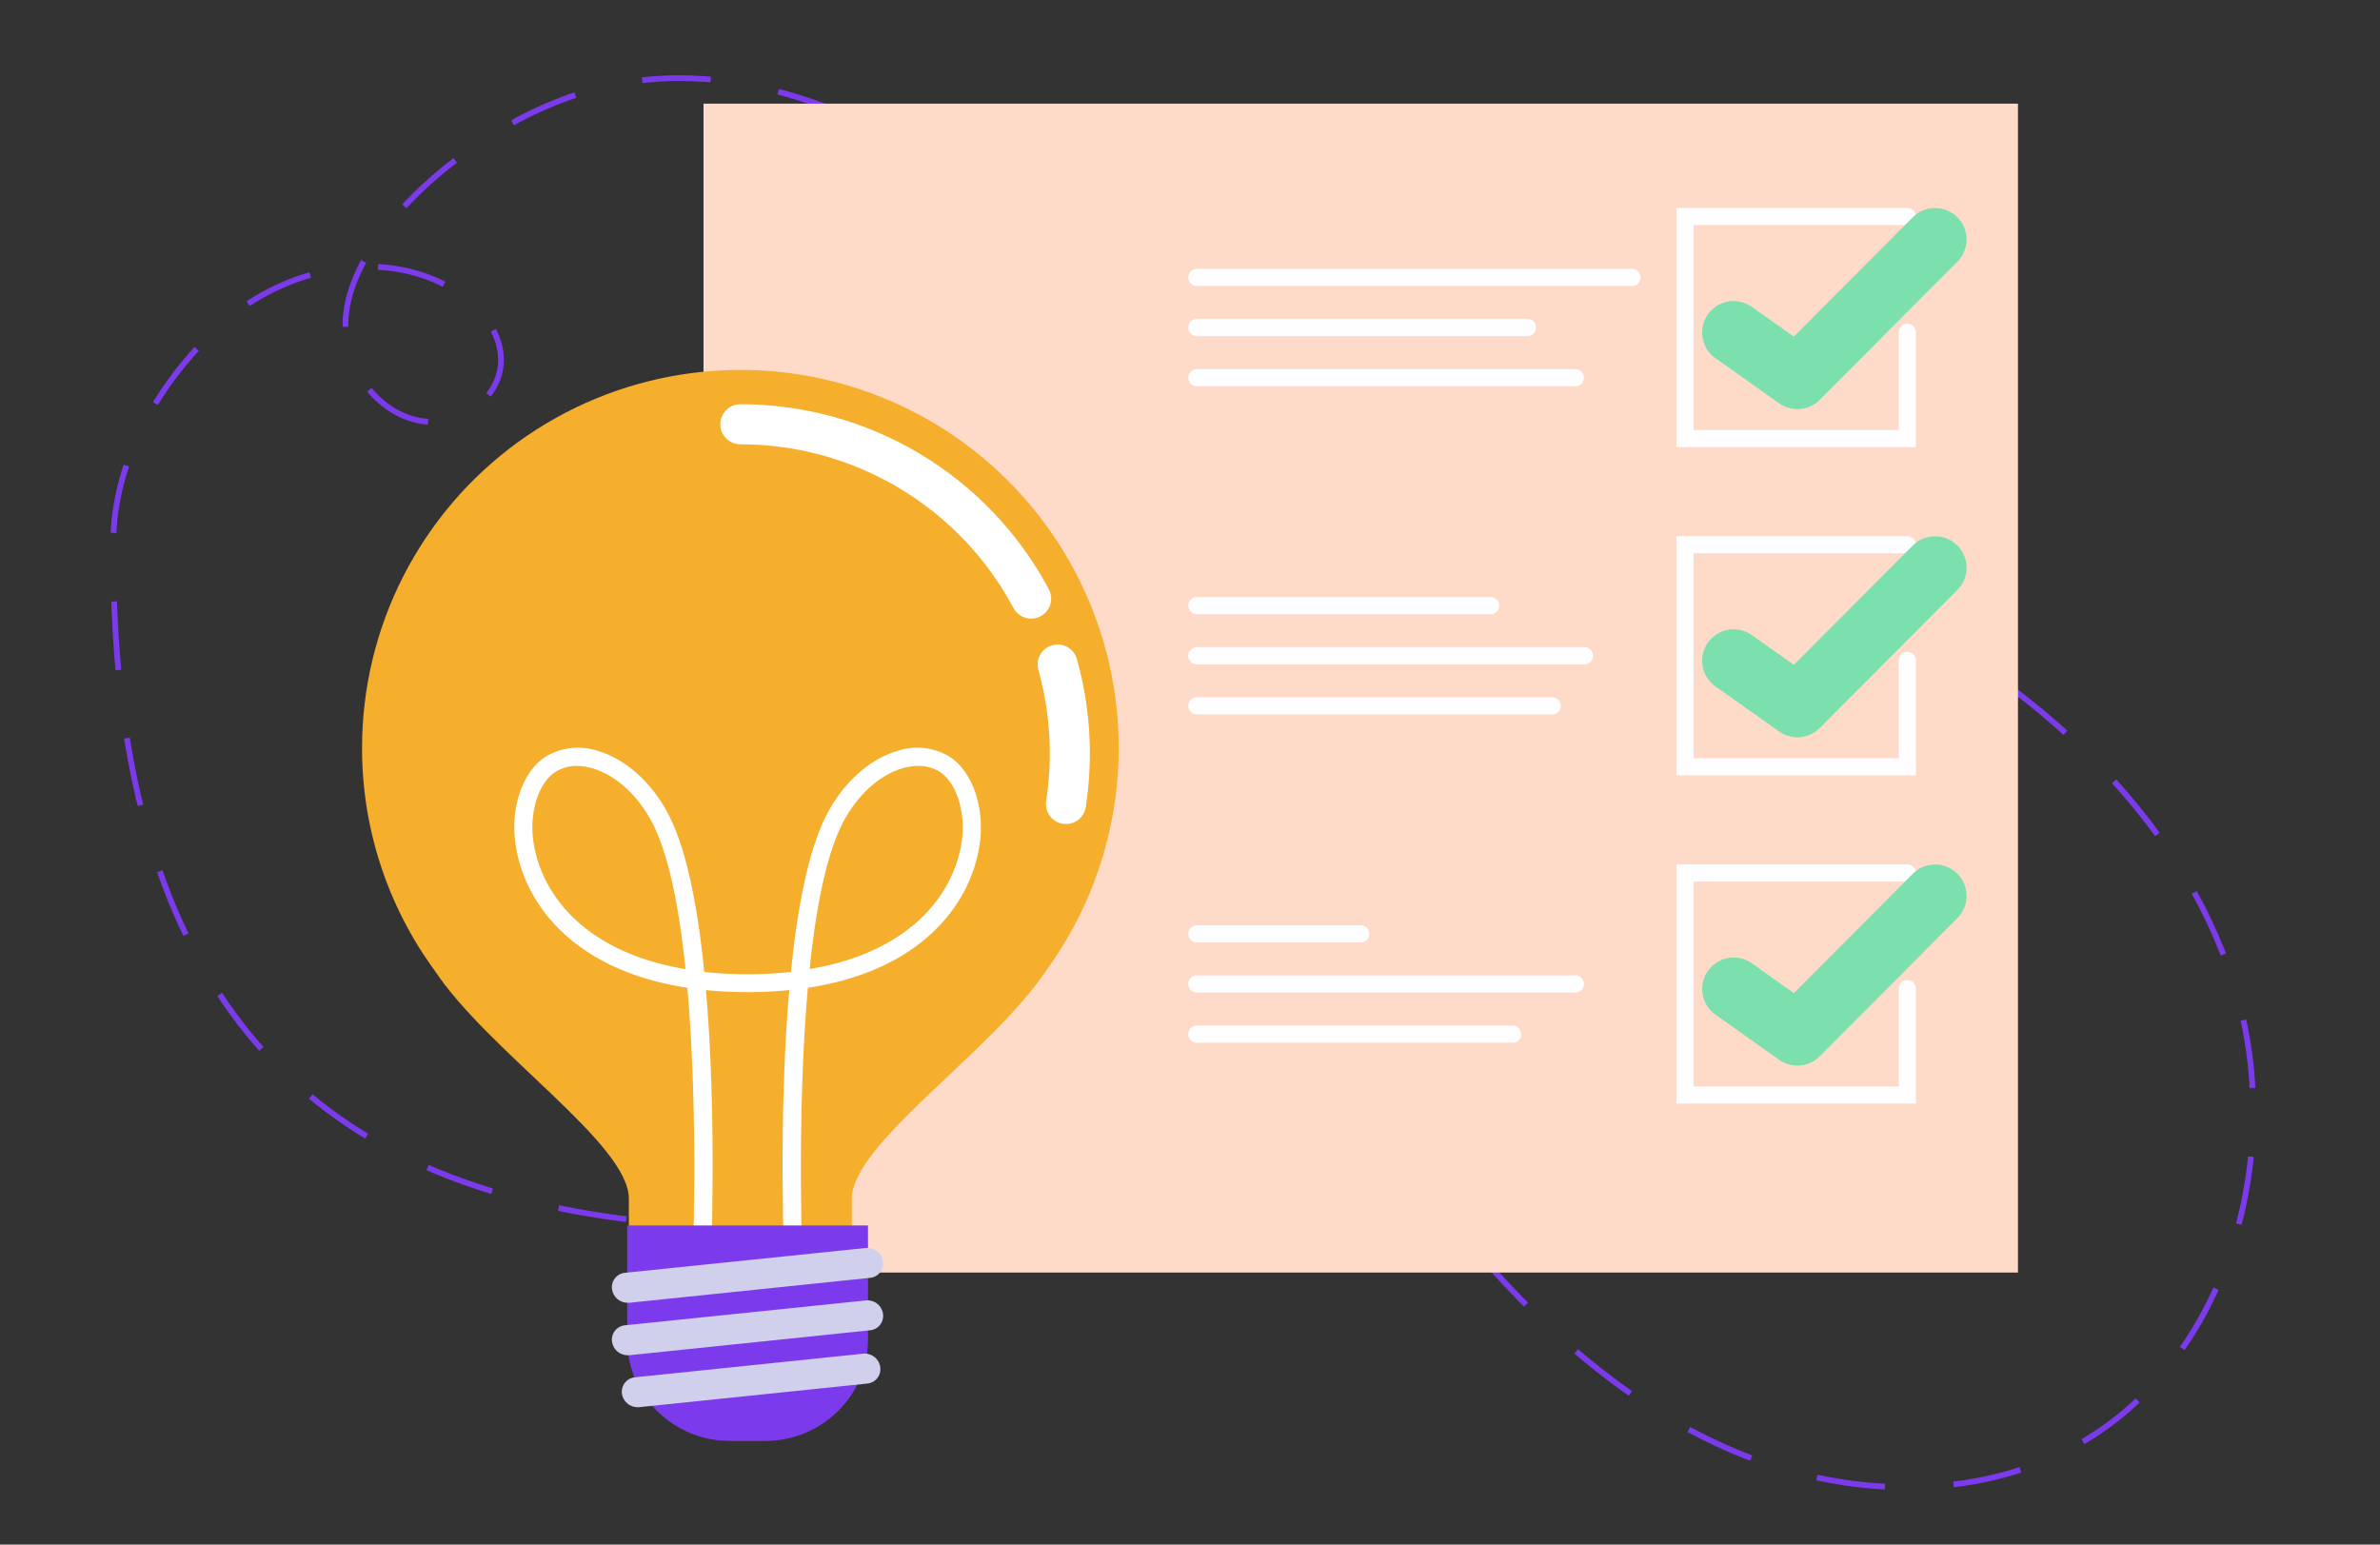 <svg width="416" height="270" viewBox="0 0 416 270" fill="none" xmlns="http://www.w3.org/2000/svg">
    <rect x="0" y="0" width="416" height="270" fill="#333333" stroke="none"/>
    <path d="M258.572 219.243C271.44 234.102 286.801 247.275 305.107 254.494C323.413 261.712 344.876 262.345 362.188 253.071C389.648 238.362 399.856 201.41 390.371 171.775C380.886 142.14 355.717 119.678 327.903 105.662L156.328 23.802C134.684 13.482 108.935 5.781 79.689 27.934C71.003 34.513 59.726 46.331 60.411 57.803C60.878 65.707 67.191 73.385 75.124 73.738C80.985 74.002 87.027 69.598 87.532 63.757C87.991 58.443 84.104 53.633 79.576 50.802C67.199 43.072 50.06 46.67 39.122 56.328C28.183 65.985 19.896 80.107 19.798 94.717C19.188 185.972 66.084 208.787 114.185 213.65"
          stroke="#7C3AED" stroke-miterlimit="10" stroke-dasharray="12 12"/>
    <path d="M352.719 18.119H122.969V222.443H352.719V18.119Z" fill="#FEDAC9"/>
    <path d="M285.264 48.484H209.198" stroke="#FEFDFF" stroke-width="3" stroke-miterlimit="10" stroke-linecap="round"/>
    <path d="M266.98 57.254H209.198" stroke="#FEFDFF" stroke-width="3" stroke-miterlimit="10" stroke-linecap="round"/>
    <path d="M275.357 66.016H209.198" stroke="#FEFDFF" stroke-width="3" stroke-miterlimit="10" stroke-linecap="round"/>
    <path d="M333.38 58.074V76.659H294.522V37.84H333.38" stroke="#FEFDFF" stroke-width="3" stroke-miterlimit="10"
          stroke-linecap="round"/>
    <path d="M303.02 58.126L314.17 66.015L338.232 41.859" stroke="#7BE0AD" stroke-width="11" stroke-linecap="round"
          stroke-linejoin="round"/>
    <path d="M260.546 105.857H209.198" stroke="#FEFDFF" stroke-width="3" stroke-miterlimit="10" stroke-linecap="round"/>
    <path d="M276.947 114.627H209.198" stroke="#FEFDFF" stroke-width="3" stroke-miterlimit="10" stroke-linecap="round"/>
    <path d="M271.312 123.389H209.198" stroke="#FEFDFF" stroke-width="3" stroke-miterlimit="10" stroke-linecap="round"/>
    <path d="M333.38 115.448V134.041H294.522V95.215H333.38" stroke="#FEFDFF" stroke-width="3" stroke-miterlimit="10"
          stroke-linecap="round"/>
    <path d="M303.02 115.499L314.17 123.388L338.232 99.24" stroke="#7BE0AD" stroke-width="11" stroke-linecap="round"
          stroke-linejoin="round"/>
    <path d="M237.848 163.238H209.198" stroke="#FEFDFF" stroke-width="3" stroke-miterlimit="10" stroke-linecap="round"/>
    <path d="M275.357 172H209.198" stroke="#FEFDFF" stroke-width="3" stroke-miterlimit="10" stroke-linecap="round"/>
    <path d="M264.388 180.77H209.198" stroke="#FEFDFF" stroke-width="3" stroke-miterlimit="10" stroke-linecap="round"/>
    <path d="M333.38 172.822V191.414H294.522V152.596H333.38" stroke="#FEFDFF" stroke-width="3" stroke-miterlimit="10"
          stroke-linecap="round"/>
    <path d="M303.02 172.874L314.17 180.771L338.232 156.615" stroke="#7BE0AD" stroke-width="11" stroke-linecap="round"
          stroke-linejoin="round"/>
    <path d="M63.282 130.743C63.28 120.311 65.751 110.027 70.492 100.733C75.232 91.439 82.108 83.398 90.556 77.268C99.004 71.139 108.785 67.096 119.097 65.469C129.41 63.842 139.961 64.678 149.888 67.908C159.815 71.138 168.836 76.671 176.212 84.054C183.588 91.437 189.109 100.46 192.325 110.384C195.541 120.309 196.359 130.853 194.712 141.155C193.066 151.456 189.002 161.221 182.853 169.652C173.414 183.864 148.885 199.904 148.885 209.547V220.53C148.885 221.582 148.467 222.592 147.722 223.337C146.978 224.082 145.968 224.502 144.915 224.504H113.892C112.837 224.502 111.827 224.083 111.081 223.338C110.336 222.593 109.916 221.583 109.914 220.53V209.517C109.914 199.904 85.392 183.864 75.953 169.622C67.703 158.336 63.264 144.718 63.282 130.743Z"
          fill="#F6AE2D"/>
    <path d="M138.18 223.375C138.104 221.719 136.922 195.2 139.046 171.955C133.482 172.587 127.863 172.587 122.299 171.955C124.423 195.2 123.241 221.719 123.165 223.375L121.998 223.322C121.998 222.916 123.241 195.471 121.071 171.797C101.484 169.072 92.677 157.969 91.103 147.491C90.184 141.371 92.278 135.274 96.082 133.001C97.297 132.311 98.642 131.884 100.031 131.745C101.421 131.606 102.824 131.76 104.151 132.195C108.814 133.535 113.259 137.555 116.024 142.952C119.21 149.185 121.101 159.512 122.186 170.803C127.824 171.466 133.521 171.466 139.159 170.803C140.244 159.565 142.135 149.222 145.329 142.952C148.094 137.555 152.531 133.535 157.202 132.195C158.527 131.76 159.929 131.606 161.318 131.745C162.706 131.884 164.05 132.312 165.263 133.001C169.029 135.259 171.161 141.371 170.242 147.491C168.668 157.969 159.884 169.072 140.274 171.797C138.104 195.478 139.332 222.916 139.347 223.322L138.18 223.375ZM160.464 132.88C159.464 132.886 158.47 133.033 157.511 133.317C153.149 134.567 148.975 138.368 146.361 143.479C143.287 149.501 141.449 159.573 140.379 170.578C159.168 167.875 167.575 157.292 169.082 147.295C169.918 141.71 168.02 136.004 164.66 133.979C163.388 133.238 161.937 132.858 160.464 132.88ZM100.866 132.88C99.391 132.866 97.941 133.254 96.67 134.002C93.31 136.012 91.397 141.733 92.248 147.318C93.755 157.314 102.162 167.898 120.951 170.6C119.881 159.573 118.043 149.478 114.976 143.502C112.355 138.391 108.196 134.589 103.819 133.34C102.864 133.049 101.872 132.895 100.874 132.88H100.866Z"
          fill="white" stroke="white" stroke-width="2" stroke-miterlimit="10"/>
    <path d="M151.717 214.207H109.628V234.252C109.628 237.526 110.561 240.732 112.317 243.496C113.949 246.066 116.205 248.182 118.875 249.648C121.544 251.114 124.541 251.882 127.588 251.882H133.757C136.804 251.882 139.801 251.114 142.47 249.648C145.14 248.182 147.396 246.066 149.028 243.496C150.784 240.732 151.717 237.526 151.717 234.252V214.207Z"
          fill="#7C3AED"/>
    <path d="M109.628 227.727C109.748 227.734 109.869 227.734 109.989 227.727L152.079 223.369C152.421 223.338 152.753 223.237 153.054 223.073C153.356 222.909 153.621 222.685 153.832 222.415C154.044 222.145 154.198 221.834 154.285 221.503C154.373 221.171 154.391 220.825 154.339 220.486C154.241 219.79 153.879 219.159 153.328 218.723C152.777 218.287 152.078 218.08 151.378 218.144L109.236 222.488C108.894 222.52 108.563 222.621 108.262 222.785C107.961 222.95 107.697 223.174 107.485 223.443C107.274 223.713 107.119 224.023 107.032 224.355C106.944 224.686 106.925 225.032 106.976 225.371C107.067 226.014 107.383 226.604 107.869 227.035C108.355 227.467 108.978 227.712 109.628 227.727Z"
          fill="#D0CFEC"/>
    <path d="M109.628 236.895C109.748 236.903 109.869 236.903 109.989 236.895L152.079 232.537C152.42 232.505 152.752 232.404 153.053 232.239C153.354 232.075 153.618 231.851 153.83 231.581C154.041 231.312 154.196 231.002 154.283 230.67C154.371 230.339 154.39 229.993 154.339 229.654C154.243 228.958 153.881 228.325 153.33 227.889C152.778 227.453 152.079 227.246 151.378 227.313L109.236 231.664C108.894 231.696 108.563 231.797 108.262 231.962C107.961 232.126 107.697 232.35 107.485 232.62C107.274 232.889 107.119 233.199 107.032 233.531C106.944 233.862 106.925 234.208 106.976 234.547C107.067 235.189 107.384 235.778 107.87 236.208C108.355 236.639 108.979 236.882 109.628 236.895Z"
          fill="#D0CFEC"/>
    <path d="M111.308 245.98C111.428 245.987 111.549 245.987 111.669 245.98L151.597 241.847C151.938 241.815 152.27 241.714 152.571 241.549C152.872 241.385 153.136 241.161 153.348 240.891C153.559 240.622 153.713 240.311 153.801 239.98C153.888 239.649 153.907 239.303 153.857 238.964C153.759 238.268 153.397 237.637 152.846 237.201C152.294 236.765 151.596 236.558 150.896 236.623L110.969 240.756C110.627 240.788 110.296 240.889 109.995 241.053C109.694 241.217 109.429 241.441 109.218 241.711C109.006 241.981 108.852 242.291 108.765 242.622C108.677 242.954 108.658 243.3 108.709 243.639C108.802 244.27 109.113 244.848 109.587 245.275C110.062 245.703 110.67 245.952 111.308 245.98Z"
          fill="#D0CFEC"/>
    <path d="M184.865 116.154C187.08 124.088 187.576 132.403 186.319 140.543" stroke="white" stroke-width="7"
          stroke-miterlimit="10" stroke-linecap="round"/>
    <path d="M129.396 74.16C139.838 74.157 150.084 76.991 159.038 82.358C167.993 87.726 175.319 95.424 180.232 104.631"
          stroke="white" stroke-width="7" stroke-miterlimit="10" stroke-linecap="round"/>
</svg>
